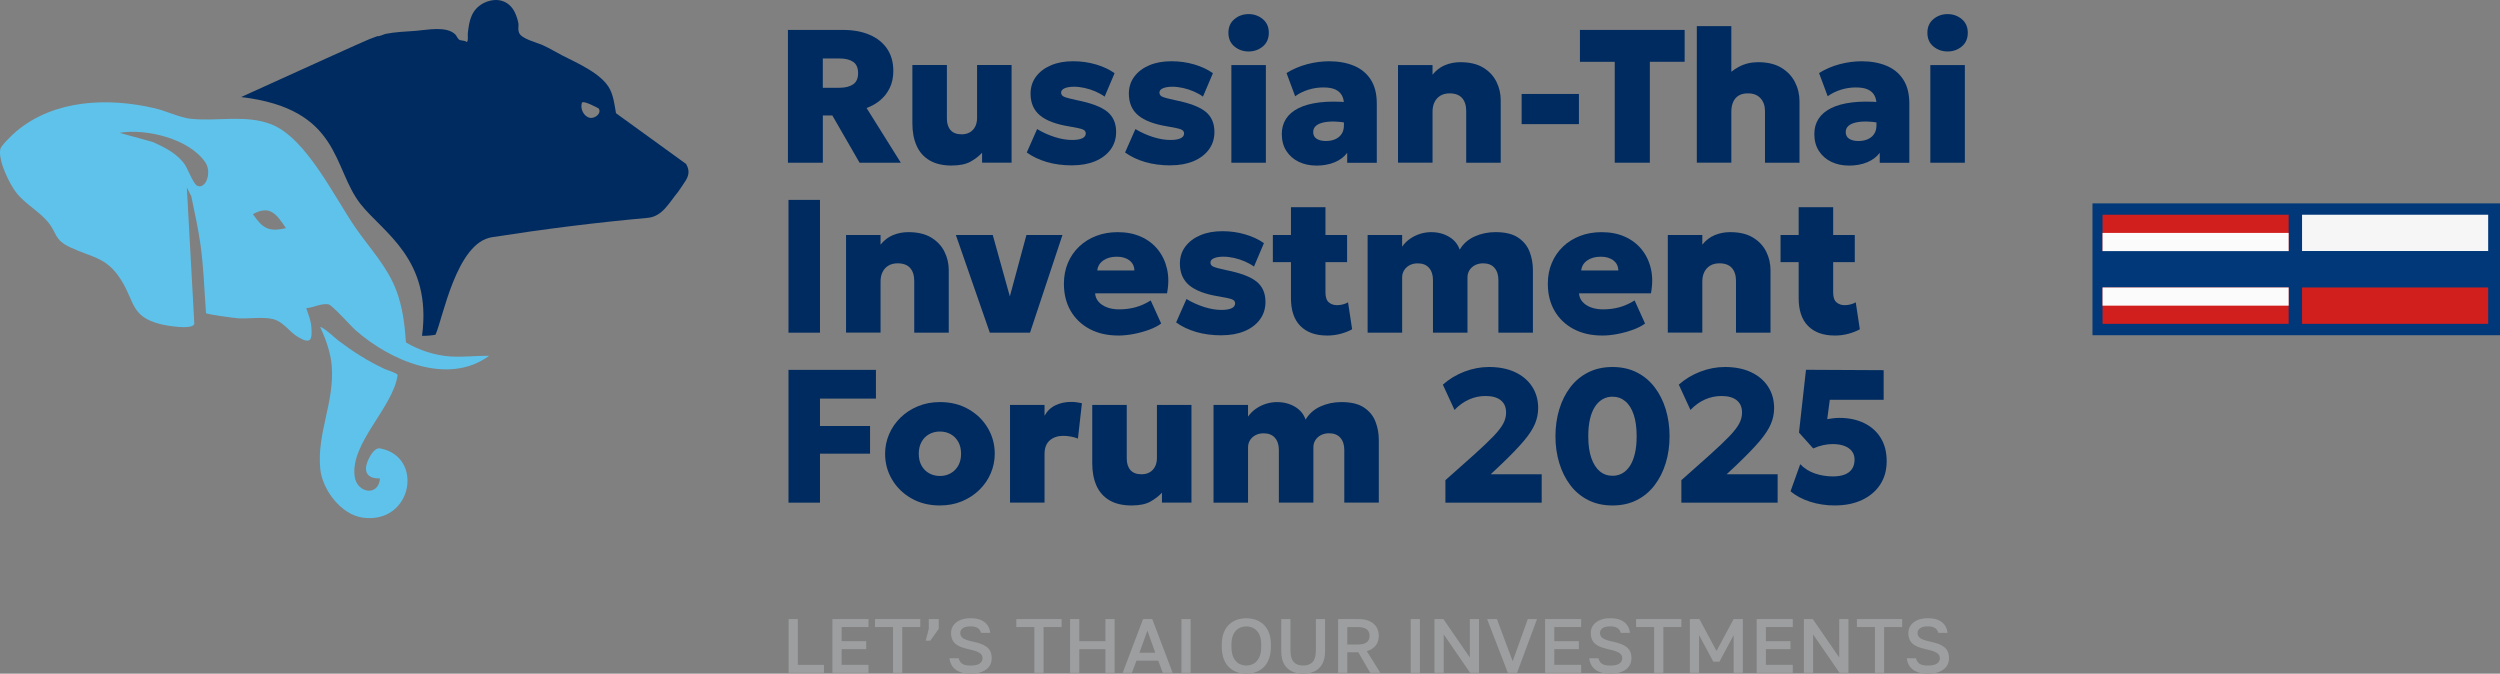 <?xml version="1.0" encoding="UTF-8"?> <svg xmlns="http://www.w3.org/2000/svg" id="Layer_2" data-name="Layer 2" viewBox="0 0 1290.67 347.8"><rect x="0" y="0" width="1290.67" height="347.8" fill="#808080" stroke="none"/><defs><style> .cls-1 { fill: #f6f6f6; } .cls-2 { fill: #9c9e9f; } .cls-3 { fill: #003879; } .cls-4 { fill: #d11f1d; } .cls-5 { fill: #5fc2eb; } .cls-6 { fill: #002b60; } .cls-7 { fill: #fbfbfb; } </style></defs><g id="Layer_1-2" data-name="Layer 1"><g><g><path class="cls-6" d="M354.22,84.66l-36.2-26.21c-.75-4.18-1.18-8.37-3.07-12.24-3.97-8.1-16.97-13.64-24.7-17.61-3.21-1.65-6.73-3.8-10.19-5.35-3-1.34-10.87-3.19-12.07-6.33-.75-1.95-.15-3.15-.33-4.63-.22-1.77-1.15-4.43-1.88-5.92-2.99-6.14-9.23-7.87-15.52-5.05-.31.14-.53.23-.76.36-6.12,3.38-7.27,8.76-7.99,15.58-.1.92.37,4.25-.59,4.42-1.11-.96-2.71-.56-3.76-1.14-.81-.45-1.56-2.22-2.02-2.68-4.53-4.61-14.53-2.41-20.37-1.95-5.41.42-10.38.53-15.73,1.58-.65.13-3.66,1.54-4.07,1.12-1.46.57-2.93,1.13-4.41,1.66-1.93.69-35.49,15.94-66.08,29.83,51.59,6.12,47.06,36.68,61.63,55.19,11.67,14.83,37.08,28.37,31.78,68.1,2.75,0,5.04-.21,6.95-.59,3.85-8.45,10.71-47.47,29.14-50.34,27.38-4.26,52.96-7.49,80.41-9.99,7.74-.7,11.09-8,15.58-13.27,0,0,3.4-4.86,4.18-6.21,1.68-2.9,1.77-5.35.07-8.32ZM304.5,60.83c-3.17-.73-5.08-4.71-4.09-7.74.53-1.61,8.69,2.91,8.69,2.91,1.67,2.69-2.24,5.36-4.6,4.82Z"></path><g><path class="cls-5" d="M100.34,167.2c-1.16,3.35-14.67.87-17.66.1-14.9-3.87-13.1-11.2-19.8-22.18-7.64-12.51-14.76-11.87-26.55-17.4-8.57-4.01-6.64-7.18-11.68-13.24-4.25-5.11-11.19-8.96-15.76-14.41-3.85-4.59-10.03-17.32-8.71-23.16.41-1.84,6.32-7.48,8.08-8.98,19.64-16.63,47.56-17.68,71.68-12.03,5.72,1.34,12.92,4.78,18.22,5.39,13.66,1.57,28.86-2.4,42.23,3.03,17.87,7.26,32.27,37.53,43.15,53.26,7.47,10.79,16.46,20.07,21.15,32.63,3.19,8.54,4.28,17.53,4.89,26.59,6.79,4.04,15.03,6.71,22.94,7.23,6.65.44,13.42-.44,20.03-.36-21.36,15.66-51.22,2.4-68.88-13.1-2.57-2.25-12.13-13.09-14.11-13.45-3.67-.66-7.79,1.73-11.46,1.96,1.05,3.11,2.34,6.17,2.62,9.51.56,6.86-.19,9.3-6.77,5.46-4.63-2.71-7.73-8.24-13.52-9.44-5.1-1.05-12.01.02-17.42-.29-2.01-.12-16.1-1.99-16.67-2.68-.86-11.67-1.19-23.34-2.78-34.93-1.17-8.52-3.06-16.96-4.8-25.37l-2.31-4.57,3.87,70.42ZM78.93,73.32c6.08,2.73,12.69,6.04,16.51,11.69,1.55,2.29,4.3,9.76,6.27,10.82,4.33,2.32,7.96-6.73,4.22-12.13-8.39-12.1-30.38-17.45-44.23-15.12l17.22,4.74ZM147.62,117.76c-4.75-6.9-8.08-12.2-17.05-7.2,4.94,7.19,7.99,9.37,17.05,7.2Z"></path><path class="cls-5" d="M165.33,168.93c2.84,5.96,5.43,13.37,5.93,19.97,1.45,19.04-7.73,34.66-5.92,53.15,1.06,10.8,10.78,23.71,22.02,25.2,25.67,3.4,31.67-31.62,8.81-35.76-2.63-.48-4.99,3.57-6.03,5.85-2.72,5.98-.77,9.89,6.02,9.63-.57,9.38-11.87,7.85-13.07-1.04-2.31-17.19,19.84-35.51,22.19-52.33-.35-1.05-5.28-2.45-6.75-3.13-8.72-4.07-16.32-8.94-23.97-14.73-1.17-.88-8.43-7.59-9.25-6.82Z"></path></g></g><g><rect class="cls-3" x="1080.28" y="105" width="210.39" height="68.06" transform="translate(2370.95 278.06) rotate(-180)"></rect><g><rect class="cls-1" x="1188.48" y="110.86" width="96.09" height="18.78" transform="translate(2473.05 240.5) rotate(-180)"></rect><rect class="cls-3" x="1188.48" y="129.64" width="96.09" height="18.78" transform="translate(2473.05 278.05) rotate(-180)"></rect><rect class="cls-4" x="1188.48" y="148.42" width="96.09" height="18.78" transform="translate(2473.05 315.61) rotate(-180)"></rect></g><g><rect class="cls-4" x="1085.46" y="110.86" width="96.09" height="18.78" transform="translate(2267.02 240.5) rotate(-180)"></rect><rect class="cls-3" x="1085.46" y="129.64" width="96.09" height="18.78" transform="translate(2267.02 278.05) rotate(-180)"></rect><rect class="cls-4" x="1085.46" y="148.42" width="96.09" height="18.78" transform="translate(2267.02 315.61) rotate(-180)"></rect><rect class="cls-7" x="1085.46" y="120.25" width="96.09" height="9.39" transform="translate(2267.02 249.89) rotate(-180)"></rect><rect class="cls-7" x="1085.46" y="148.42" width="96.09" height="9.39" transform="translate(2267.02 306.22) rotate(-180)"></rect></g></g><g><path class="cls-6" d="M406.78,84.01V15.45h28.45c5.22,0,9.79.83,13.69,2.5,3.9,1.67,6.92,4.07,9.06,7.22,2.14,3.15,3.21,6.96,3.21,11.43,0,3.33-.61,6.26-1.84,8.79-1.22,2.53-2.88,4.66-4.97,6.39s-4.42,3.05-7,3.97l17.68,28.25h-21.3l-14.05-24.38h-4.9v24.38h-18.02ZM424.8,45.32h8.42c3.04,0,5.43-.58,7.17-1.74,1.75-1.16,2.62-3.09,2.62-5.8s-.85-4.69-2.55-5.85-4.03-1.74-7-1.74h-8.67v15.13Z"></path><path class="cls-6" d="M491.4,85.47c-4.64,0-8.46-.89-11.48-2.67-3.02-1.78-5.26-4.3-6.71-7.57-1.45-3.26-2.18-7.1-2.18-11.51v-30.16h17.82v27.66c0,2.55.64,4.54,1.91,5.97,1.27,1.44,3.18,2.15,5.73,2.15,1.63,0,3.04-.35,4.24-1.05,1.19-.7,2.11-1.69,2.74-2.96.64-1.27.96-2.74.96-4.41v-27.37h17.82v50.43h-15.23v-5.14c-1.5,1.67-3.45,3.18-5.85,4.55s-5.66,2.06-9.77,2.06Z"></path><path class="cls-6" d="M553.59,85.38c-4.83,0-9.22-.58-13.17-1.74s-7.39-2.8-10.33-4.92l5.34-12.09c2.87,1.73,5.9,3.1,9.08,4.11s6.16,1.52,8.94,1.52c2.32,0,4.08-.29,5.29-.86,1.21-.57,1.81-1.41,1.81-2.52,0-.98-.56-1.68-1.67-2.11-1.11-.42-3.35-.91-6.71-1.47-6.95-1.11-12.04-3.02-15.28-5.73-3.23-2.71-4.85-6.45-4.85-11.21,0-3.36.94-6.3,2.82-8.81,1.88-2.51,4.46-4.46,7.74-5.85,3.28-1.39,7.06-2.08,11.33-2.08s8.14.55,11.9,1.66c3.75,1.11,6.95,2.61,9.6,4.51l-5.14,12.09c-1.4-1.01-3-1.9-4.77-2.67-1.78-.77-3.62-1.36-5.53-1.79-1.91-.42-3.73-.64-5.46-.64-2.02,0-3.65.26-4.87.78-1.22.52-1.84,1.27-1.84,2.25s.51,1.7,1.54,2.15c1.03.46,3.22,1.04,6.59,1.76,7.38,1.47,12.6,3.44,15.67,5.92,3.07,2.48,4.6,5.97,4.6,10.48,0,3.46-.96,6.49-2.86,9.08-1.91,2.59-4.56,4.6-7.96,6.02-3.4,1.42-7.33,2.13-11.8,2.13Z"></path><path class="cls-6" d="M604.34,85.38c-4.83,0-9.22-.58-13.17-1.74-3.95-1.16-7.39-2.8-10.33-4.92l5.34-12.09c2.87,1.73,5.9,3.1,9.08,4.11s6.16,1.52,8.94,1.52c2.32,0,4.08-.29,5.29-.86s1.81-1.41,1.81-2.52c0-.98-.56-1.68-1.67-2.11-1.11-.42-3.35-.91-6.71-1.47-6.95-1.11-12.05-3.02-15.28-5.73-3.23-2.71-4.85-6.45-4.85-11.21,0-3.36.94-6.3,2.82-8.81,1.88-2.51,4.46-4.46,7.74-5.85,3.28-1.39,7.06-2.08,11.34-2.08s8.14.55,11.9,1.66c3.75,1.11,6.95,2.61,9.6,4.51l-5.14,12.09c-1.4-1.01-3-1.9-4.77-2.67-1.78-.77-3.62-1.36-5.53-1.79-1.91-.42-3.73-.64-5.46-.64-2.02,0-3.65.26-4.87.78-1.22.52-1.84,1.27-1.84,2.25s.51,1.7,1.54,2.15c1.03.46,3.22,1.04,6.58,1.76,7.38,1.47,12.6,3.44,15.67,5.92,3.07,2.48,4.6,5.97,4.6,10.48,0,3.46-.96,6.49-2.87,9.08-1.91,2.59-4.56,4.6-7.96,6.02-3.4,1.42-7.33,2.13-11.8,2.13Z"></path><path class="cls-6" d="M644.62,26.57c-2.81,0-5.25-.86-7.32-2.57-2.07-1.71-3.11-4.07-3.11-7.08s1.04-5.32,3.11-7.05c2.07-1.73,4.51-2.59,7.32-2.59s5.25.87,7.32,2.59c2.07,1.73,3.11,4.08,3.11,7.05s-1.04,5.36-3.11,7.08c-2.07,1.71-4.51,2.57-7.32,2.57ZM635.71,84.01v-50.43h17.82v50.43h-17.82Z"></path><path class="cls-6" d="M679.47,85.47c-3.3,0-6.28-.64-8.96-1.93-2.68-1.29-4.81-3.15-6.39-5.58s-2.37-5.36-2.37-8.79c0-2.97.73-5.58,2.18-7.83,1.45-2.25,3.62-4.1,6.51-5.53,2.89-1.44,6.5-2.42,10.82-2.94,4.32-.52,9.34-.54,15.06-.05l.15,10.82c-2.68-.52-5.14-.82-7.39-.88-2.25-.07-4.21.09-5.88.47s-2.96.97-3.87,1.79c-.91.82-1.37,1.88-1.37,3.18,0,1.54.6,2.69,1.79,3.45s2.77,1.15,4.73,1.15c1.76,0,3.35-.29,4.75-.88,1.4-.59,2.52-1.49,3.35-2.69s1.25-2.74,1.25-4.6v-10.87c0-1.67-.34-3.15-1.03-4.46-.69-1.3-1.8-2.33-3.33-3.06-1.54-.73-3.62-1.1-6.27-1.1s-5.19.39-7.74,1.18-4.82,1.91-6.81,3.38l-4.46-12c3.33-2.06,6.9-3.58,10.72-4.58,3.82-1,7.57-1.49,11.26-1.49,4.8,0,9.05.76,12.75,2.28,3.71,1.52,6.61,3.89,8.72,7.12,2.11,3.23,3.16,7.39,3.16,12.49v30.51h-15.28v-5.14c-1.57,2.12-3.74,3.75-6.51,4.9-2.78,1.14-5.96,1.71-9.55,1.71Z"></path><path class="cls-6" d="M721.75,84.01v-50.43h17.82v4.99c1.79-2.25,3.93-3.89,6.41-4.92,2.48-1.03,5.12-1.54,7.93-1.54,4.8,0,8.73.93,11.8,2.79,3.07,1.86,5.34,4.28,6.83,7.27s2.23,6.16,2.23,9.52v32.32h-17.82v-26.69c0-2.87-.71-5.11-2.13-6.71-1.42-1.6-3.57-2.4-6.44-2.4-1.83,0-3.4.39-4.72,1.17-1.32.78-2.33,1.89-3.04,3.31-.7,1.42-1.05,3.04-1.05,4.87v26.44h-17.82Z"></path><path class="cls-6" d="M785.57,64.08v-15.57h29.58v15.57h-29.58Z"></path><path class="cls-6" d="M833.64,84.01V31.91h-17.97V15.45h54.06v16.45h-17.97v52.1h-18.12Z"></path><path class="cls-6" d="M876.01,84.01V13.5h17.82v31.68l-3.77-4.46c2.16-2.58,4.72-4.66,7.69-6.24,2.97-1.58,6.27-2.38,9.89-2.38,4.8,0,8.77.94,11.92,2.82s5.52,4.36,7.1,7.44c1.58,3.08,2.37,6.42,2.37,10.01v31.63h-17.82v-26.64c0-2.71-.77-4.91-2.3-6.61-1.54-1.7-3.67-2.54-6.42-2.54-1.89-.03-3.48.33-4.77,1.08-1.29.75-2.26,1.85-2.91,3.28-.65,1.44-.98,3.13-.98,5.09v26.34h-17.82Z"></path><path class="cls-6" d="M954.4,85.47c-3.3,0-6.28-.64-8.96-1.93-2.68-1.29-4.81-3.15-6.39-5.58s-2.37-5.36-2.37-8.79c0-2.97.73-5.58,2.18-7.83,1.45-2.25,3.62-4.1,6.51-5.53,2.89-1.44,6.5-2.42,10.82-2.94,4.32-.52,9.34-.54,15.06-.05l.15,10.82c-2.68-.52-5.14-.82-7.39-.88-2.25-.07-4.21.09-5.88.47s-2.96.97-3.87,1.79c-.91.82-1.37,1.88-1.37,3.18,0,1.54.6,2.69,1.79,3.45s2.77,1.15,4.73,1.15c1.76,0,3.35-.29,4.75-.88,1.4-.59,2.52-1.49,3.35-2.69s1.25-2.74,1.25-4.6v-10.87c0-1.67-.34-3.15-1.03-4.46-.69-1.3-1.8-2.33-3.33-3.06-1.54-.73-3.62-1.1-6.27-1.1s-5.19.39-7.74,1.18-4.82,1.91-6.81,3.38l-4.46-12c3.33-2.06,6.9-3.58,10.72-4.58,3.82-1,7.57-1.49,11.26-1.49,4.8,0,9.05.76,12.75,2.28,3.71,1.52,6.61,3.89,8.72,7.12,2.11,3.23,3.16,7.39,3.16,12.49v30.51h-15.28v-5.14c-1.57,2.12-3.74,3.75-6.51,4.9-2.78,1.14-5.96,1.71-9.55,1.71Z"></path><path class="cls-6" d="M1005.48,26.57c-2.81,0-5.25-.86-7.32-2.57s-3.11-4.07-3.11-7.08,1.04-5.32,3.11-7.05c2.07-1.73,4.51-2.59,7.32-2.59s5.25.87,7.32,2.59c2.07,1.73,3.11,4.08,3.11,7.05s-1.04,5.36-3.11,7.08-4.51,2.57-7.32,2.57ZM996.57,84.01v-50.43h17.82v50.43h-17.82Z"></path><path class="cls-6" d="M407.07,171.75v-68.55h16.26v68.55h-16.26Z"></path><path class="cls-6" d="M436.78,171.75v-50.43h17.82v4.99c1.79-2.25,3.93-3.89,6.42-4.92,2.48-1.03,5.12-1.54,7.93-1.54,4.8,0,8.73.93,11.8,2.79,3.07,1.86,5.35,4.29,6.83,7.27,1.49,2.99,2.23,6.16,2.23,9.52v32.32h-17.82v-26.69c0-2.87-.71-5.11-2.13-6.71s-3.57-2.4-6.44-2.4c-1.83,0-3.4.39-4.73,1.17s-2.33,1.88-3.04,3.3-1.05,3.04-1.05,4.87v26.44h-17.82Z"></path><path class="cls-6" d="M511.01,171.75l-17.53-50.43h19.05l9.74,35.01h-1.81l9.45-35.01h18.61l-16.75,50.43h-20.76Z"></path><path class="cls-6" d="M577.32,173.22c-5.61,0-10.53-1.12-14.74-3.35s-7.48-5.35-9.82-9.35c-2.33-4-3.5-8.67-3.5-14.03,0-3.92.69-7.5,2.06-10.75,1.37-3.25,3.3-6.05,5.78-8.42,2.48-2.37,5.41-4.2,8.79-5.51,3.38-1.3,7.09-1.96,11.14-1.96,4.54,0,8.56.79,12.07,2.38,3.51,1.58,6.41,3.8,8.69,6.66s3.86,6.19,4.73,10.01c.86,3.82.86,8-.02,12.54h-37.12c.1,1.63.68,3.07,1.74,4.31s2.5,2.21,4.33,2.91c1.83.7,3.93,1.05,6.32,1.05,3.04,0,5.88-.37,8.52-1.1,2.64-.74,5.24-1.9,7.79-3.5l5.39,11.9c-1.54,1.17-3.55,2.23-6.05,3.16-2.5.93-5.17,1.67-8.01,2.23-2.84.55-5.53.83-8.08.83ZM566.49,139.63h19.15c-.03-2.16-.87-3.88-2.52-5.17s-3.84-1.93-6.59-1.93-5.08.65-6.93,1.93c-1.84,1.29-2.88,3.01-3.11,5.17Z"></path><path class="cls-6" d="M630.69,173.12c-4.83,0-9.22-.58-13.17-1.74s-7.39-2.8-10.33-4.92l5.34-12.09c2.87,1.73,5.9,3.1,9.08,4.11s6.16,1.52,8.94,1.52c2.32,0,4.08-.29,5.29-.86,1.21-.57,1.81-1.41,1.81-2.52,0-.98-.56-1.68-1.67-2.11-1.11-.42-3.35-.91-6.71-1.47-6.95-1.11-12.04-3.02-15.28-5.73-3.23-2.71-4.85-6.45-4.85-11.21,0-3.36.94-6.3,2.82-8.81s4.46-4.46,7.74-5.85c3.28-1.39,7.06-2.08,11.33-2.08s8.14.56,11.9,1.67,6.95,2.61,9.6,4.5l-5.14,12.09c-1.4-1.01-3-1.9-4.77-2.67s-3.62-1.36-5.53-1.79c-1.91-.42-3.73-.64-5.46-.64-2.02,0-3.65.26-4.87.78-1.22.52-1.84,1.27-1.84,2.25s.51,1.7,1.54,2.15,3.22,1.04,6.59,1.76c7.38,1.47,12.6,3.44,15.67,5.92s4.6,5.97,4.6,10.48c0,3.46-.96,6.49-2.86,9.08-1.91,2.59-4.56,4.6-7.96,6.02-3.4,1.42-7.33,2.13-11.8,2.13Z"></path><path class="cls-6" d="M657.13,135.32v-14h10.87v14h-10.87ZM685.04,173.22c-5.81,0-10.36-1.62-13.64-4.87-3.28-3.25-4.92-8.07-4.92-14.47v-46.91h17.82v14.35h11.16v14h-11.16v15.67c0,2.42.57,4.11,1.71,5.09,1.14.98,2.55,1.47,4.21,1.47.98,0,1.97-.12,2.96-.37,1-.24,1.92-.61,2.77-1.1l2.11,13.91c-1.54.88-3.44,1.64-5.73,2.28-2.29.64-4.72.96-7.3.96Z"></path><path class="cls-6" d="M706.06,171.75v-50.43h17.82v6.02c1.14-1.63,2.52-3,4.14-4.11,1.62-1.11,3.35-1.95,5.21-2.52,1.86-.57,3.72-.86,5.58-.86,3.53,0,6.63.81,9.33,2.42,2.69,1.62,4.51,3.83,5.46,6.63,1.79-3.04,4.36-5.3,7.69-6.81,3.33-1.5,6.92-2.25,10.77-2.25,4.96,0,8.85.93,11.65,2.79,2.81,1.86,4.79,4.29,5.95,7.27,1.16,2.99,1.74,6.16,1.74,9.52v32.32h-17.82v-27.22c0-2.61-.68-4.69-2.03-6.24-1.35-1.55-3.3-2.33-5.85-2.33-1.6,0-3.01.33-4.24.98-1.22.65-2.17,1.53-2.84,2.62s-1,2.29-1,3.6v28.6h-17.82v-27.22c0-2.61-.68-4.69-2.03-6.24-1.35-1.55-3.3-2.33-5.85-2.33-1.6,0-3,.33-4.21.98s-2.15,1.53-2.82,2.62-1,2.29-1,3.6v28.6h-17.82Z"></path><path class="cls-6" d="M827.15,173.22c-5.62,0-10.53-1.12-14.74-3.35s-7.48-5.35-9.82-9.35c-2.33-4-3.5-8.67-3.5-14.03,0-3.92.69-7.5,2.06-10.75,1.37-3.25,3.3-6.05,5.78-8.42,2.48-2.37,5.41-4.2,8.79-5.51,3.38-1.3,7.09-1.96,11.14-1.96,4.54,0,8.56.79,12.07,2.38,3.51,1.58,6.41,3.8,8.69,6.66,2.28,2.86,3.86,6.19,4.72,10.01s.86,8-.02,12.54h-37.12c.1,1.63.68,3.07,1.74,4.31,1.06,1.24,2.5,2.21,4.33,2.91s3.93,1.05,6.32,1.05c3.04,0,5.88-.37,8.52-1.1,2.64-.74,5.24-1.9,7.79-3.5l5.39,11.9c-1.53,1.17-3.55,2.23-6.05,3.16s-5.17,1.67-8.01,2.23c-2.84.55-5.53.83-8.08.83ZM816.33,139.63h19.15c-.03-2.16-.87-3.88-2.52-5.17-1.65-1.29-3.84-1.93-6.59-1.93s-5.08.65-6.93,1.93c-1.84,1.29-2.88,3.01-3.11,5.17Z"></path><path class="cls-6" d="M861.03,171.75v-50.43h17.82v4.99c1.79-2.25,3.93-3.89,6.42-4.92,2.48-1.03,5.12-1.54,7.93-1.54,4.8,0,8.73.93,11.8,2.79,3.07,1.86,5.35,4.29,6.83,7.27,1.49,2.99,2.23,6.16,2.23,9.52v32.32h-17.82v-26.69c0-2.87-.71-5.11-2.13-6.71s-3.57-2.4-6.44-2.4c-1.83,0-3.4.39-4.73,1.17s-2.33,1.88-3.04,3.3-1.05,3.04-1.05,4.87v26.44h-17.82Z"></path><path class="cls-6" d="M919.24,135.32v-14h10.87v14h-10.87ZM947.15,173.22c-5.81,0-10.36-1.62-13.64-4.87-3.28-3.25-4.92-8.07-4.92-14.47v-46.91h17.82v14.35h11.16v14h-11.16v15.67c0,2.42.57,4.11,1.71,5.09,1.14.98,2.55,1.47,4.21,1.47.98,0,1.97-.12,2.96-.37,1-.24,1.92-.61,2.77-1.1l2.11,13.91c-1.54.88-3.45,1.64-5.73,2.28-2.29.64-4.72.96-7.3.96Z"></path><path class="cls-6" d="M407.07,259.49v-68.55h45.15v14.84h-28.89v14.15h25.85v14.3h-25.85v25.27h-16.26Z"></path><path class="cls-6" d="M485.25,260.96c-5.55,0-10.45-1.22-14.71-3.65-4.26-2.43-7.59-5.67-9.99-9.72s-3.6-8.49-3.6-13.32c0-3.53.69-6.89,2.06-10.09s3.31-6.04,5.83-8.52c2.51-2.48,5.51-4.45,8.99-5.9,3.48-1.45,7.29-2.18,11.43-2.18,5.55,0,10.45,1.22,14.71,3.65s7.59,5.67,9.99,9.72c2.4,4.05,3.6,8.49,3.6,13.32,0,3.49-.69,6.85-2.06,10.06-1.37,3.22-3.32,6.06-5.85,8.54-2.53,2.48-5.52,4.45-8.96,5.9s-7.25,2.18-11.43,2.18ZM485.25,245.73c2.06,0,3.91-.47,5.56-1.4,1.65-.93,2.95-2.25,3.92-3.97.96-1.71,1.44-3.75,1.44-6.1s-.47-4.38-1.42-6.1c-.95-1.71-2.25-3.04-3.89-3.97-1.65-.93-3.52-1.4-5.61-1.4s-3.96.46-5.61,1.4c-1.65.93-2.95,2.25-3.89,3.97s-1.42,3.75-1.42,6.1.47,4.38,1.42,6.1,2.25,3.04,3.92,3.97c1.66.93,3.53,1.4,5.58,1.4Z"></path><path class="cls-6" d="M521.44,259.49v-50.43h17.82v5.58c1.37-2.48,3.27-4.29,5.71-5.44,2.43-1.14,5.1-1.71,8.01-1.71,1.14,0,2.15.07,3.01.22.87.15,1.72.3,2.57.46l-2.06,18.26c-1.14-.46-2.38-.81-3.7-1.05-1.32-.24-2.62-.37-3.89-.37-2.81,0-5.12.78-6.93,2.33s-2.72,3.91-2.72,7.08v25.07h-17.82Z"></path><path class="cls-6" d="M584.26,260.96c-4.64,0-8.46-.89-11.48-2.67-3.02-1.78-5.26-4.3-6.71-7.56-1.45-3.26-2.18-7.1-2.18-11.51v-30.16h17.82v27.67c0,2.55.64,4.54,1.91,5.97,1.27,1.44,3.18,2.15,5.73,2.15,1.63,0,3.04-.35,4.24-1.05,1.19-.7,2.11-1.69,2.74-2.96.64-1.27.96-2.74.96-4.41v-27.37h17.82v50.43h-15.23v-5.14c-1.5,1.67-3.45,3.18-5.85,4.55-2.4,1.37-5.66,2.06-9.77,2.06Z"></path><path class="cls-6" d="M626.5,259.49v-50.43h17.82v6.02c1.14-1.63,2.52-3,4.14-4.11,1.62-1.11,3.35-1.95,5.21-2.52,1.86-.57,3.72-.86,5.58-.86,3.53,0,6.63.81,9.33,2.42s4.51,3.83,5.46,6.63c1.79-3.04,4.36-5.3,7.69-6.81,3.33-1.5,6.92-2.25,10.77-2.25,4.96,0,8.85.93,11.65,2.79,2.81,1.86,4.79,4.29,5.95,7.27,1.16,2.99,1.74,6.16,1.74,9.52v32.32h-17.82v-27.22c0-2.61-.68-4.69-2.03-6.24s-3.3-2.33-5.85-2.33c-1.6,0-3.01.33-4.24.98-1.22.65-2.17,1.53-2.84,2.62s-1,2.29-1,3.6v28.6h-17.82v-27.22c0-2.61-.68-4.69-2.03-6.24s-3.3-2.33-5.85-2.33c-1.6,0-3,.33-4.21.98-1.21.65-2.15,1.53-2.82,2.62s-1,2.29-1,3.6v28.6h-17.82Z"></path><path class="cls-6" d="M746.22,259.49v-11.6l14.49-12.88c4.44-3.98,7.88-7.25,10.31-9.79,2.43-2.54,4.13-4.74,5.09-6.59.96-1.84,1.44-3.71,1.44-5.61,0-2.77-.91-4.9-2.74-6.37-1.83-1.47-4.46-2.2-7.88-2.2-2.97,0-5.82.6-8.54,1.81-2.73,1.21-5.21,3-7.47,5.39l-6.02-13.07c3.23-2.87,6.94-5.11,11.12-6.71,4.18-1.6,8.41-2.4,12.68-2.4,5.19,0,9.69.89,13.49,2.67,3.8,1.78,6.74,4.27,8.81,7.47,2.07,3.2,3.11,6.9,3.11,11.12,0,2.77-.56,5.48-1.67,8.13-1.11,2.64-3.04,5.6-5.8,8.86-2.76,3.26-6.62,7.26-11.58,12l-5.48,5.14h26.34v14.64h-49.7Z"></path><path class="cls-6" d="M832.46,260.96c-4.7,0-8.89-.93-12.56-2.79-3.67-1.86-6.75-4.44-9.23-7.74-2.48-3.3-4.38-7.1-5.68-11.41-1.31-4.31-1.96-8.91-1.96-13.81s.65-9.55,1.96-13.86c1.3-4.31,3.2-8.1,5.68-11.38,2.48-3.28,5.56-5.85,9.23-7.71,3.67-1.86,7.86-2.79,12.56-2.79s8.93.93,12.58,2.79c3.66,1.86,6.73,4.43,9.23,7.71s4.4,7.08,5.71,11.38c1.3,4.31,1.96,8.93,1.96,13.86s-.65,9.5-1.96,13.81c-1.31,4.31-3.21,8.11-5.71,11.41-2.5,3.3-5.57,5.88-9.23,7.74-3.66,1.86-7.85,2.79-12.58,2.79ZM832.46,245.63c1.93,0,3.65-.44,5.17-1.32,1.52-.88,2.82-2.18,3.92-3.89,1.09-1.71,1.93-3.84,2.52-6.39.59-2.55.88-5.48.88-8.81,0-4.44-.51-8.18-1.54-11.21-1.03-3.04-2.48-5.33-4.36-6.88-1.88-1.55-4.07-2.33-6.59-2.33-1.86,0-3.56.44-5.09,1.32-1.54.88-2.86,2.18-3.97,3.89-1.11,1.71-1.96,3.84-2.55,6.39-.59,2.54-.88,5.48-.88,8.81,0,4.44.52,8.18,1.57,11.21s2.5,5.33,4.36,6.88c1.86,1.55,4.05,2.33,6.56,2.33Z"></path><path class="cls-6" d="M868.03,259.49v-11.6l14.49-12.88c4.44-3.98,7.88-7.25,10.31-9.79,2.43-2.54,4.13-4.74,5.09-6.59.96-1.84,1.44-3.71,1.44-5.61,0-2.77-.91-4.9-2.74-6.37-1.83-1.47-4.46-2.2-7.88-2.2-2.97,0-5.82.6-8.54,1.81-2.73,1.21-5.21,3-7.47,5.39l-6.02-13.07c3.23-2.87,6.94-5.11,11.12-6.71,4.18-1.6,8.41-2.4,12.68-2.4,5.19,0,9.69.89,13.49,2.67,3.8,1.78,6.74,4.27,8.81,7.47,2.07,3.2,3.11,6.9,3.11,11.12,0,2.77-.55,5.48-1.66,8.13-1.11,2.64-3.04,5.6-5.8,8.86-2.76,3.26-6.62,7.26-11.58,12l-5.48,5.14h26.34v14.64h-49.7Z"></path><path class="cls-6" d="M947.32,260.96c-4.57,0-8.87-.65-12.9-1.96-4.03-1.31-7.37-3.1-10.01-5.39l4.99-13.96c2.15,2.22,4.71,3.83,7.66,4.82,2.95,1,6.03,1.49,9.23,1.49,2.32,0,4.31-.31,5.97-.93s2.95-1.58,3.84-2.87c.9-1.29,1.35-2.93,1.35-4.92,0-1.67-.46-3.09-1.37-4.28-.91-1.19-2.21-2.11-3.89-2.74-1.68-.64-3.7-.96-6.05-.96-1.53,0-3.15.18-4.85.54s-3.43.93-5.19,1.71l-7.34-8.18,3.62-32.42,40.1.2v15.28h-27.81l-1.32,9.99c1.01-.16,2.04-.31,3.08-.44,1.04-.13,2.12-.2,3.23-.2,4.8,0,9.03.89,12.71,2.67,3.67,1.78,6.54,4.33,8.59,7.66,2.06,3.33,3.08,7.33,3.08,12s-1.11,8.66-3.33,12.07c-2.22,3.41-5.34,6.06-9.35,7.96-4.02,1.89-8.7,2.84-14.05,2.84Z"></path></g><g><path class="cls-2" d="M407.14,347.36v-27.75h4.76v23.63h13.48v4.12h-18.24Z"></path><path class="cls-2" d="M429.74,347.36v-27.75h18.64v4.12h-13.88v7.29h12.69v4.12h-12.69v8.09h13.88v4.12h-18.64Z"></path><path class="cls-2" d="M461.06,347.36v-23.63h-9.32v-4.12h23.39v4.12h-9.32v23.63h-4.76Z"></path><path class="cls-2" d="M477.91,330.75l1.59-6.15v-5h5.15v5l-4.36,6.15h-2.38Z"></path><path class="cls-2" d="M501.1,347.8c-2.38,0-4.35-.34-5.91-1.03-1.56-.69-2.74-1.63-3.55-2.83-.81-1.2-1.29-2.57-1.45-4.1h4.76c.21,1.08.75,1.98,1.63,2.7.87.71,2.38,1.07,4.52,1.07s3.8-.36,4.74-1.09c.94-.73,1.41-1.62,1.41-2.68,0-.87-.26-1.59-.79-2.14-.53-.56-1.34-1.04-2.44-1.45-1.1-.41-2.49-.79-4.18-1.13-1.9-.42-3.52-.96-4.84-1.61-1.32-.65-2.32-1.51-2.99-2.6-.67-1.08-1.01-2.47-1.01-4.16,0-1.4.38-2.67,1.15-3.81.77-1.14,1.9-2.05,3.39-2.74,1.49-.69,3.35-1.03,5.57-1.03s3.97.32,5.41.97c1.44.65,2.55,1.54,3.33,2.68.78,1.14,1.23,2.45,1.37,3.92h-4.76c-.21-1-.75-1.82-1.61-2.44-.86-.62-2.11-.93-3.75-.93-1.9,0-3.27.33-4.1.99s-1.25,1.45-1.25,2.38c0,1.27.53,2.22,1.59,2.85s2.68,1.18,4.88,1.63c1.64.34,3.07.75,4.28,1.21,1.22.46,2.23,1.02,3.05,1.66.82.65,1.43,1.44,1.84,2.38.41.94.61,2.06.61,3.35,0,1.53-.4,2.9-1.21,4.1-.81,1.2-2.02,2.15-3.63,2.83-1.61.69-3.63,1.03-6.07,1.03Z"></path><path class="cls-2" d="M534.01,347.36v-23.63h-9.32v-4.12h23.39v4.12h-9.32v23.63h-4.76Z"></path><path class="cls-2" d="M552.45,347.36v-27.75h4.76v11.42h13.48v-11.42h4.76v27.75h-4.76v-12.21h-13.48v12.21h-4.76Z"></path><path class="cls-2" d="M579.61,347.36l10.51-27.75h4.76l10.51,27.75h-5.08l-2.34-6.27h-11.26l-2.34,6.27h-4.76ZM588.25,336.98h8.17l-4.04-11.42-4.12,11.42Z"></path><path class="cls-2" d="M609.94,347.36v-27.75h4.76v27.75h-4.76Z"></path><path class="cls-2" d="M643.44,347.8c-1.69,0-3.3-.26-4.82-.79-1.52-.53-2.87-1.35-4.06-2.48-1.19-1.12-2.12-2.58-2.79-4.36-.67-1.78-1.01-3.95-1.01-6.48v-.79c0-2.43.34-4.51,1.01-6.24.67-1.73,1.61-3.15,2.79-4.26,1.19-1.11,2.54-1.92,4.06-2.44,1.52-.52,3.13-.77,4.82-.77s3.3.26,4.82.77c1.52.52,2.87,1.33,4.06,2.44s2.12,2.53,2.8,4.26c.67,1.73,1.01,3.81,1.01,6.24v.79c0,2.54-.34,4.7-1.01,6.48-.67,1.79-1.61,3.24-2.8,4.36-1.19,1.12-2.54,1.95-4.06,2.48-1.52.53-3.13.79-4.82.79ZM643.44,343.6c1.32,0,2.56-.32,3.73-.95,1.16-.63,2.11-1.67,2.85-3.11.74-1.44,1.11-3.39,1.11-5.85v-.79c0-2.33-.37-4.18-1.11-5.57-.74-1.39-1.69-2.39-2.85-3.01-1.16-.62-2.41-.93-3.73-.93s-2.57.31-3.75.93c-1.18.62-2.13,1.62-2.85,3.01-.73,1.39-1.09,3.24-1.09,5.57v.79c0,2.46.36,4.41,1.09,5.85.73,1.44,1.68,2.48,2.85,3.11,1.18.63,2.42.95,3.75.95Z"></path><path class="cls-2" d="M672.78,347.8c-2.3,0-4.3-.42-5.99-1.27-1.69-.85-3-2.12-3.93-3.83-.93-1.71-1.39-3.85-1.39-6.44v-16.65h4.76v16.38c0,2.62.56,4.54,1.67,5.77,1.11,1.23,2.74,1.84,4.88,1.84s3.8-.61,4.9-1.84c1.1-1.23,1.65-3.14,1.65-5.73v-16.42h4.76v16.65c0,2.59-.46,4.74-1.39,6.44-.93,1.7-2.23,2.98-3.93,3.83-1.69.85-3.69,1.27-5.99,1.27Z"></path><path class="cls-2" d="M690.82,347.36v-27.75h10.51c2.33,0,4.26.37,5.81,1.11s2.72,1.76,3.51,3.05,1.19,2.79,1.19,4.48c0,1.9-.52,3.55-1.55,4.94-1.03,1.39-2.58,2.39-4.64,2.99l6.98,11.18h-5.23l-6.15-10.63h-5.67v10.63h-4.76ZM695.58,332.77h4.96c2.43,0,4.13-.4,5.09-1.19.96-.79,1.45-1.9,1.45-3.33s-.48-2.54-1.45-3.33c-.97-.79-2.66-1.19-5.09-1.19h-4.96v9.04Z"></path><path class="cls-2" d="M728.29,347.36v-27.75h4.76v27.75h-4.76Z"></path><path class="cls-2" d="M740.58,347.36v-27.75h4.6l13.64,19.83v-19.83h4.76v27.75h-4.6l-13.64-19.83v19.83h-4.76Z"></path><path class="cls-2" d="M778.45,347.36l-10.71-27.75h5.08l8.13,21.77,7.81-21.77h4.76l-10.31,27.75h-4.76Z"></path><path class="cls-2" d="M797.68,347.36v-27.75h18.63v4.12h-13.88v7.29h12.69v4.12h-12.69v8.09h13.88v4.12h-18.63Z"></path><path class="cls-2" d="M831.38,347.8c-2.38,0-4.35-.34-5.91-1.03-1.56-.69-2.74-1.63-3.55-2.83-.81-1.2-1.29-2.57-1.45-4.1h4.76c.21,1.08.75,1.98,1.62,2.7.87.71,2.38,1.07,4.52,1.07s3.8-.36,4.74-1.09c.94-.73,1.41-1.62,1.41-2.68,0-.87-.26-1.59-.79-2.14-.53-.56-1.34-1.04-2.44-1.45-1.1-.41-2.49-.79-4.18-1.13-1.9-.42-3.52-.96-4.84-1.61-1.32-.65-2.32-1.51-2.99-2.6-.67-1.08-1.01-2.47-1.01-4.16,0-1.4.38-2.67,1.15-3.81s1.9-2.05,3.39-2.74,3.35-1.03,5.57-1.03,3.97.32,5.41.97c1.44.65,2.55,1.54,3.33,2.68.78,1.14,1.23,2.45,1.37,3.92h-4.76c-.21-1-.75-1.82-1.61-2.44-.86-.62-2.11-.93-3.75-.93-1.9,0-3.27.33-4.1.99-.83.66-1.25,1.45-1.25,2.38,0,1.27.53,2.22,1.59,2.85,1.06.63,2.68,1.18,4.88,1.63,1.64.34,3.07.75,4.28,1.21,1.22.46,2.23,1.02,3.05,1.66.82.65,1.43,1.44,1.84,2.38.41.94.62,2.06.62,3.35,0,1.53-.4,2.9-1.21,4.1-.81,1.2-2.02,2.15-3.63,2.83-1.61.69-3.63,1.03-6.07,1.03Z"></path><path class="cls-2" d="M853.98,347.36v-23.63h-9.32v-4.12h23.39v4.12h-9.32v23.63h-4.76Z"></path><path class="cls-2" d="M872.42,347.36v-27.75h4.92l8.84,16.45,8.84-16.45h4.76v27.75h-4.76v-19.43l-7.33,13.68h-3.17l-7.34-13.68v19.43h-4.76Z"></path><path class="cls-2" d="M906.91,347.36v-27.75h18.64v4.12h-13.88v7.29h12.69v4.12h-12.69v8.09h13.88v4.12h-18.64Z"></path><path class="cls-2" d="M931.29,347.36v-27.75h4.6l13.64,19.83v-19.83h4.76v27.75h-4.6l-13.64-19.83v19.83h-4.76Z"></path><path class="cls-2" d="M967.97,347.36v-23.63h-9.32v-4.12h23.39v4.12h-9.32v23.63h-4.76Z"></path><path class="cls-2" d="M995.33,347.8c-2.38,0-4.35-.34-5.91-1.03-1.56-.69-2.74-1.63-3.55-2.83s-1.29-2.57-1.45-4.1h4.76c.21,1.08.75,1.98,1.63,2.7.87.71,2.38,1.07,4.52,1.07s3.8-.36,4.74-1.09c.94-.73,1.41-1.62,1.41-2.68,0-.87-.26-1.59-.79-2.14-.53-.56-1.34-1.04-2.44-1.45-1.1-.41-2.49-.79-4.18-1.13-1.9-.42-3.52-.96-4.84-1.61-1.32-.65-2.32-1.51-2.99-2.6s-1.01-2.47-1.01-4.16c0-1.4.38-2.67,1.15-3.81.77-1.14,1.9-2.05,3.39-2.74,1.49-.69,3.35-1.03,5.57-1.03s3.97.32,5.41.97c1.44.65,2.55,1.54,3.33,2.68s1.24,2.45,1.37,3.92h-4.76c-.21-1-.75-1.82-1.61-2.44s-2.11-.93-3.75-.93c-1.9,0-3.27.33-4.1.99-.83.66-1.25,1.45-1.25,2.38,0,1.27.53,2.22,1.59,2.85,1.06.63,2.68,1.18,4.88,1.63,1.64.34,3.07.75,4.28,1.21,1.21.46,2.23,1.02,3.05,1.66.82.65,1.43,1.44,1.84,2.38.41.94.61,2.06.61,3.35,0,1.53-.4,2.9-1.21,4.1s-2.02,2.15-3.63,2.83c-1.61.69-3.63,1.03-6.07,1.03Z"></path></g></g></g></svg> 